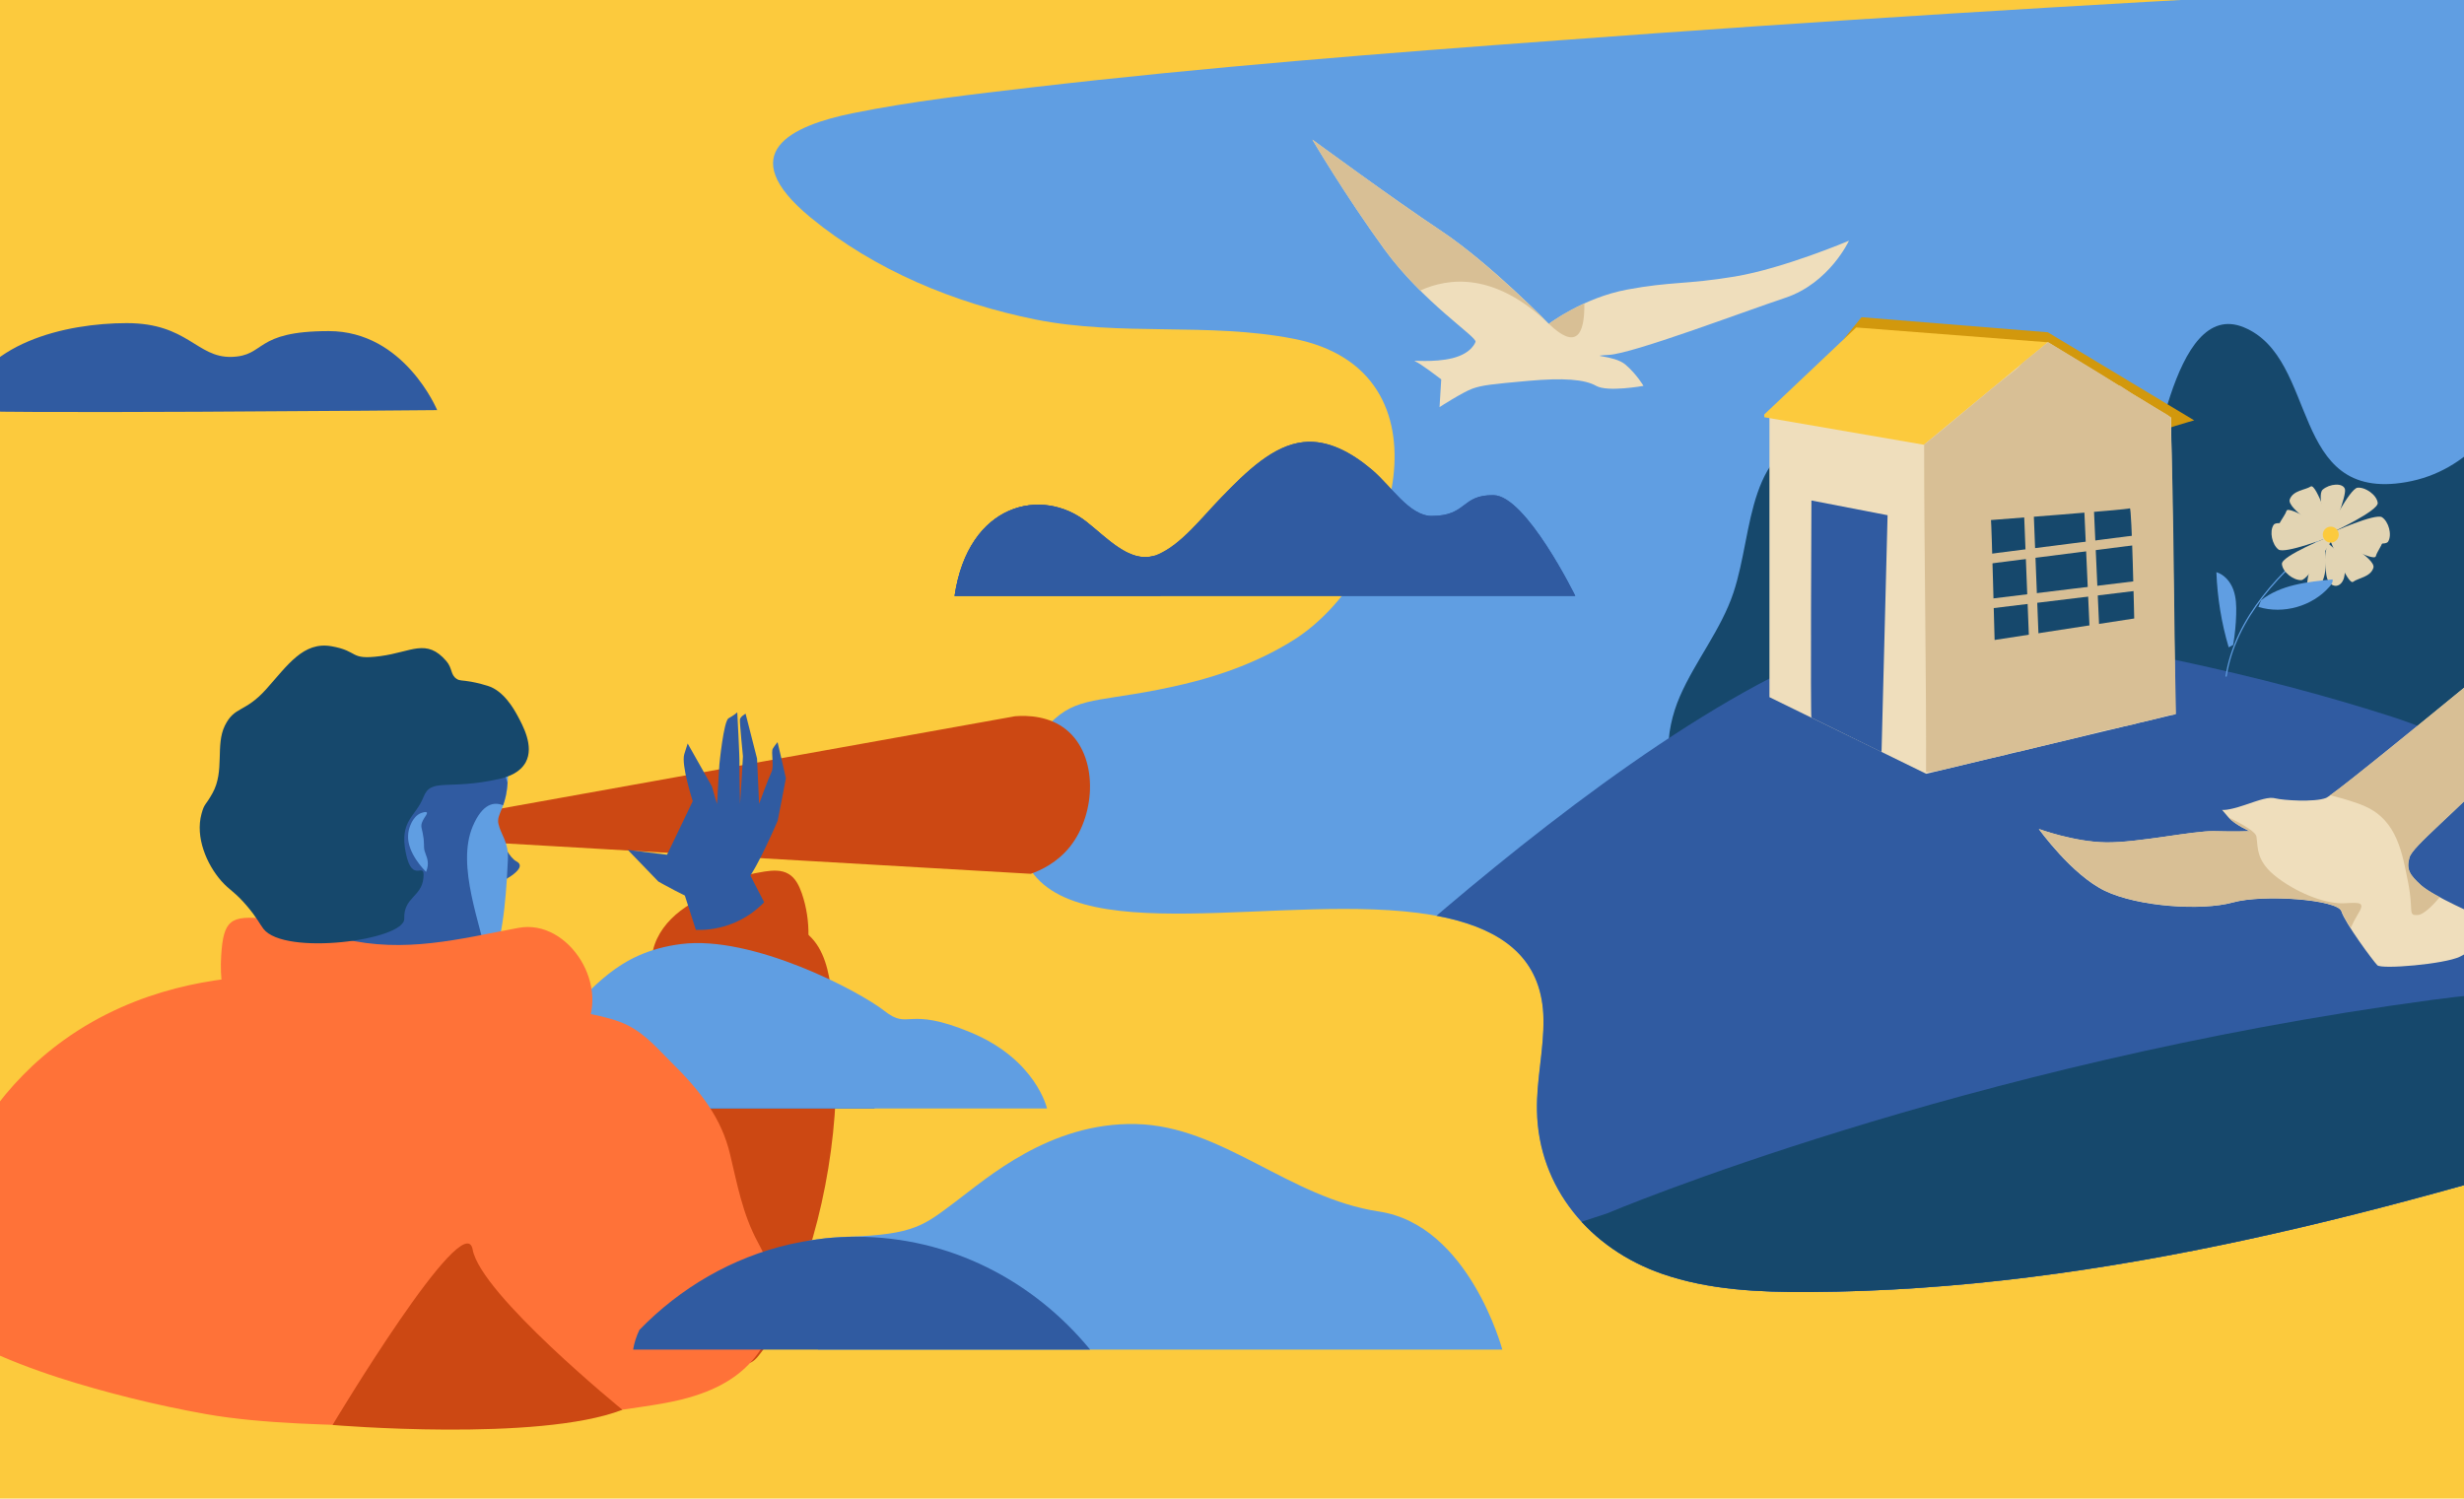 <?xml version="1.0" encoding="utf-8"?>
<!-- Generator: Adobe Illustrator 27.0.1, SVG Export Plug-In . SVG Version: 6.00 Build 0)  -->
<svg version="1.1" id="Calque_1" xmlns="http://www.w3.org/2000/svg" xmlns:xlink="http://www.w3.org/1999/xlink" x="0px" y="0px"
	 viewBox="0 0 2042 1242" style="enable-background:new 0 0 2042 1242;" xml:space="preserve">
<style type="text/css">
	.st0{fill:#FCCA3D;}
	.st1{clip-path:url(#SVGID_00000086684807177708614070000012837581300808530346_);fill:#609EE2;}
	.st2{clip-path:url(#SVGID_00000086684807177708614070000012837581300808530346_);}
	.st3{fill:#16486C;}
	.st4{clip-path:url(#SVGID_00000086684807177708614070000012837581300808530346_);fill:#305BA1;}
	.st5{clip-path:url(#SVGID_00000086684807177708614070000012837581300808530346_);fill:#16486C;}
	.st6{fill:#D2980D;}
	.st7{fill:#EFDEBC;}
	.st8{fill:#D8BF95;}
	.st9{fill:#305BA1;}
	.st10{fill:none;stroke:#D8BF95;stroke-width:8;stroke-miterlimit:10;}
	.st11{fill:#CC4813;}
	.st12{fill:#609EE2;}
	.st13{fill:#FF7238;}
	.st14{fill:none;stroke:#609EE2;stroke-miterlimit:10;}
	.st15{fill:#E2D4B3;}
</style>
<rect x="-230.4" y="-9.6" class="st0" width="2529.4" height="1262.3"/>
<g>
	<defs>
		<path id="SVGID_1_" d="M874.3,595.6c21.9-19.5,42.6-13.4,107.3-28.7c31.6-7.5,63.3-19.3,90.8-36.7
			c84.6-53.5,135.1-223.1-0.6-249.5c-70.5-13.7-143-1.8-213.6-15.9c-67.1-13.5-133.2-40.8-186.4-84.5c-65-53.6-15.9-76.2,35-86.5
			c49-9.9,98.9-15.6,148.5-21.4c145.3-16.9,291.2-28.3,437-39C1508.3,17.3,1724.3,4,1940.4-7.2c0.2,0,0.4,0,0.6,0
			c49.4-12.9,238.8-57.6,320.1,37.2c50.4,58.7,36.9,145,29.1,197.9c-25,168.9-50.2,390.4-72.6,701.8
			c-233.7,73.3-473.4,139.8-718.3,141.1c-41.2,0.2-83-1.6-121.9-15.1c-59.3-20.6-102.5-70.9-103.7-135.2c-0.5-25.4,5.8-50.6,5.4-76
			c-0.8-46.6-29.4-70.1-71.5-81.6c-109.7-29.9-300.1,25.7-350.8-38C829.5,690.6,843.4,623,874.3,595.6z"/>
	</defs>
	<clipPath id="SVGID_00000161624092354102742780000016304752328811699091_">
		<use xlink:href="#SVGID_1_"  style="overflow:visible;"/>
	</clipPath>
	<path style="clip-path:url(#SVGID_00000161624092354102742780000016304752328811699091_);fill:#609EE2;" d="M874.3,595.6
		c21.9-19.5,42.6-13.4,107.3-28.7c31.6-7.5,63.3-19.3,90.8-36.7c84.6-53.5,135.1-223.1-0.6-249.5c-70.5-13.7-143-1.8-213.6-15.9
		c-67.1-13.5-133.2-40.8-186.4-84.5c-65-53.6-15.9-76.2,35-86.5c49-9.9,98.9-15.6,148.5-21.4c145.3-16.9,291.2-28.3,437-39
		C1508.3,17.3,1724.3,4,1940.4-7.2c0.2,0,0.4,0,0.6,0c43.6-16.4,288.4-105.6,378.3-3.5c46.6,52.9,32.1,135.2,23.3,186.2
		c-37.7,217.3-77.4,462.9-124.9,754.2c-233.7,73.3-473.4,139.8-718.3,141.1c-41.2,0.2-83-1.6-121.9-15.1
		c-59.3-20.6-102.5-70.9-103.7-135.2c-0.5-25.4,5.8-50.6,5.4-76c-0.8-46.6-29.4-70.1-71.5-81.6c-109.7-29.9-300.1,25.7-350.8-38
		C829.5,690.6,843.4,623,874.3,595.6z"/>
	<g style="clip-path:url(#SVGID_00000161624092354102742780000016304752328811699091_);">
		<path class="st3" d="M2366.4,410.7c-12-85.9-43.3-198.7-103.1-265c-12.1-13.4-29.7-23-47.6-21c-19.8,2.2-35.5,17.7-47.3,33.8
			c-52.5,71.8-70.2,223-174.4,241.1c-97.6,16.9-71.7-102.3-134.4-128.3c-59.8-24.8-74.2,124.5-86.4,154.8
			c-6.7,16.6-21.9,31.7-39.8,30.9c-10.3-0.4-19.7-6-28.4-11.5c-56.2-35.6-115-103.3-188.9-90c-70.2,12.7-62.1,83.2-79.5,135.6
			c-10.2,30.7-31.5,56.4-44.4,86s-15.3,68.4,8.4,90.4c14.5,13.5,35.2,17.4,54.8,20.7c128.6,21.9,257.4,43.8,387.4,54.7
			c107,9,217.2,10,318.5-25.5c144.8-50.8,259.9-179,294.7-328.5c2.3-10-1-25.6-10.9-22.8"/>
	</g>
	<path style="clip-path:url(#SVGID_00000161624092354102742780000016304752328811699091_);fill:#305BA1;" d="M1057.8,876.9
		c15.7-8.9,391.6-386.1,577.1-359.4c116.3,16.7,235,40.4,347,76.4c82.1,26.4,150.7,80.1,240.9,75.7c34.8-1.7,219.9-27.6,226.9,29.1
		c0,0,40.4,331.8,40.4,331.8l-314.2,120.6h-863L1057.8,876.9z"/>
	<path style="clip-path:url(#SVGID_00000161624092354102742780000016304752328811699091_);fill:#16486C;" d="M2709.8,984.4
		c0,0-303.6-208.3-693.6-155.8c-390,52.4-684.5,177.1-684.5,177.1l-202,66.2c0,0,17.1,174.3,38.8,166.6s1398.9,0.2,1398.9,0.2
		L2709.8,984.4z"/>
	<g style="clip-path:url(#SVGID_00000161624092354102742780000016304752328811699091_);">
		<path class="st6" d="M1787.7,359.3c0-2.5,30.7-10.9,30.7-10.9l-121.3-73l-154.4-12.5l-14.9,18.3"/>
		<polygon class="st7" points="1466.4,572.1 1466.4,343.4 1697.1,283.7 1799.2,346 1802.8,591.9 1596.3,641.3 1466.4,577.8 		"/>
		<path class="st0" d="M1462.1,343.5c1.8-1.8,76.2-72.1,76.2-72.1l158.8,12.3l-102.7,84.9l-132.3-22.8"/>
		<path class="st8" d="M1596.2,640c0.2-90.6-1.6-180.9-1.6-271.6c25.7-20.5,49.2-41.4,76.1-62.3c1.9-1.5,3.4-3.4,5.2-5.2
			c6.3-5.2,12.3-9.7,18.7-15.3c1.1-0.7,1.9-1.5,3-1.9c19.4,11.9,38.1,22.8,57.8,35.4c0.7,0.4,1.1,0.4,1.9,0.7
			c3.4,2.2,6.7,4.5,10.1,6.7c9.7,5.6,18.3,11.2,28,16.8c1.1,0.7,2.2,1.5,3.4,2.6c3,81.7,2.6,163.8,4.5,245.5c0,0.4-0.4,0.7-0.7,0.7
			c-1.5,0.4-2.6,0.4-4.1,0.4c-9.3,2.6-17.5,4.9-27.2,6.7c-0.4,0-1.1,0.7-1.5,0.7c-4.5,1.1-8.2,1.9-12.7,2.6c-0.4,0-1.1,0.7-1.5,0.7
			c-5.6,1.1-10.8,1.9-16.4,3.4c-21.3,6-41.8,10.1-63.1,15.7c-2.2,0.7-4.5,1.1-6.7,1.1c-2.6,0.4-4.5,1.5-7.1,2.2
			c-20.1,4.1-38.1,9.3-57.5,13.5"/>
		<path class="st9" d="M1501.2,594.8c-0.9-0.5,0-180,0-180l63.1,12.2l-5,196.3L1501.2,594.8z"/>
		<path class="st3" d="M1650,431c0.5,3,3,99.4,3,99.4l115.7-17.8c0,0-2-92.3-3.6-91.3C1763.7,422.4,1650,431,1650,431z"/>
		<line class="st10" x1="1681" y1="414.8" x2="1686" y2="542.1"/>
		<line class="st10" x1="1730.7" y1="408.7" x2="1736.3" y2="534"/>
		<line class="st10" x1="1777.4" y1="446.7" x2="1626.2" y2="466"/>
		<line class="st10" x1="1780.9" y1="484.3" x2="1626.2" y2="503.1"/>
	</g>
	<g style="clip-path:url(#SVGID_00000161624092354102742780000016304752328811699091_);">
		<path class="st7" d="M2149.4,481.4c0,0-6.2,80.3-61.8,137.6c-55.6,57.4-88.2,82.1-90.9,91.8s0,14.1,9.7,22.9
			c9.7,8.8,45.9,24.8,56.5,29.2s-11.4,23.8-24.3,30c-12.8,6.2-64.9,10.6-68.4,7.1c-3.5-3.5-26.8-35-29.8-44.7
			c-3-9.7-64.6-14.4-90.2-7.3c-25.6,7.1-78.5,3.5-105.9-9.7c-27.4-13.2-54.7-51.2-54.7-51.2s29.1,10.7,55.6,11.1
			c26.5,0.4,72.7-9.8,89.8-9.3c17.1,0.5,29.4,0,29.4,0s-12.4-5.3-17.6-11.5c-5.3-6.2-5.3-6.2-5.3-6.2s4.2,0.9,18.1-3.8
			c13.9-4.7,20.6-7.2,26.3-5.7s32.1,3.4,41.8-0.4C1937.3,657.5,2149.4,481.4,2149.4,481.4z"/>
		<g>
			<path class="st8" d="M2004,758.3c-9,0.7-3.5-2.8-8.3-26.9c-4.8-24.2-9.1-51.1-35.2-62.9c-7.2-3.3-17.8-6.5-29.4-9.4
				c28.9-20.4,218.4-177.7,218.4-177.7s-6.2,80.3-61.8,137.6c-55.6,57.4-88.2,82.1-90.9,91.8c-2.6,9.7,0,14.1,9.7,22.9
				c3.1,2.8,8.7,6.3,15.4,9.9C2016,750.6,2008.6,757.9,2004,758.3z"/>
			<path class="st8" d="M1745.3,698.1c26.5,0.4,72.7-9.8,89.8-9.3c17.1,0.5,29.4,0,29.4,0s-12.3-5.3-17.6-11.4
				c11.8,5.8,22.5,12,23.1,16c1.4,9-0.7,20.7,18,34.5c18.7,13.8,40.8,21.4,54.6,20.7c13.8-0.7,18-1.2,11.1,9.7
				c-1.8,2.9-3.7,6.6-5.6,10.7c-3.6-5.7-6.5-10.8-7.5-13.8c-3-9.7-64.6-14.4-90.2-7.3c-25.6,7.1-78.5,3.5-105.9-9.7
				c-27.4-13.2-54.7-51.2-54.7-51.2S1718.8,697.7,1745.3,698.1z"/>
		</g>
	</g>
	<g style="clip-path:url(#SVGID_00000161624092354102742780000016304752328811699091_);">
		<path class="st7" d="M1222.8,283.3c1.4-4.1-43.3-32.4-75.7-77s-59.5-90.6-59.5-90.6s66.2,48.7,106.8,75.7s89.2,77,89.2,77
			s28.4-21.6,64.9-28.4c36.5-6.8,48.7-4.1,89.2-10.8c40.6-6.8,94.6-29.7,94.6-29.7s-16.2,35.1-52.7,47.3s-125.7,46-146,47.3
			s4.1,0,13.5,8.1s14.9,17.6,14.9,17.6s-29.7,5.4-39.2,0s-27-6.8-56.8-4.1s-37.8,3.5-46,6.5c-8.1,3-27,15.2-27,15.2l1.4-23
			c0,0-17.6-13.5-21.6-14.9s14.9,1.4,31.1-2.7S1222.8,283.3,1222.8,283.3z"/>
		<g>
			<path class="st8" d="M1194.4,191.4c-40.6-27-106.8-75.7-106.8-75.7s27,46,59.5,90.6c9.4,13,19.9,24.5,29.9,34.5
				c23.6-10.8,61.7-15.4,106.6,27.6C1283.6,268.5,1234.9,218.5,1194.4,191.4z"/>
			<path class="st8" d="M1313,251.5c-17.9,8.1-29.4,16.9-29.4,16.9C1305.8,289.8,1313.4,278.3,1313,251.5z"/>
		</g>
	</g>
</g>
<path class="st11" d="M405.2,671.9c145.4-26.1,290.8-52.2,436.1-78.3c10.7-0.8,28.3-0.2,42.3,11.1c26.6,21.5,24.9,69.4,3.3,96.8
	c-10.7,13.5-24.4,19.8-32.6,22.7c-147-8.5-293.9-17-440.9-25.5C410.8,689.8,408,680.8,405.2,671.9z"/>
<g>
	<path class="st11" d="M575,800.1c-4,30.8-11.4,61.2-22.1,90.4c-6,16.5-13.2,33.3-12,50.7c0.8,11.9,5.5,23.1,10.1,34.1
		c20.8,49.6,41.5,99.2,62.3,148.8c0.8,1.9,1.7,4,3.6,5.1c3.8,2.2,8.3-1.4,11.1-4.8c17-20.8,28.1-45.8,36.9-71.2
		c25.7-73.7,34.1-153.4,24.2-230.8c-2.2-17.2-6-35.7-18.8-47.3c-18.1-16.5-46.8-12.8-69.6-3.8"/>
</g>
<g>
	<path class="st11" d="M572.4,749.1c-11.7,7-22.1,16.6-27.9,28.9c-5.8,12.3-6.5,27.4,0.1,39.3c2,3.6,4.7,6.9,8.3,9
		c2.7,1.6,5.9,2.4,9,2.9c12,2.1,24.2,1.2,36.3,0.2c14.6-1.1,29.2-2.3,43.8-3.4c4.7-0.4,9.6-0.8,13.4-3.5c3.8-2.7,6-7.1,7.7-11.4
		c8.7-22.4,9.2-48,1.4-70.7c-2.2-6.3-5.3-12.8-11-16.1c-5.8-3.5-13.1-3-19.8-2c-22.1,3.3-43.4,11.8-61.7,24.5"/>
</g>
<g>
	<path class="st9" d="M-31.5,339.9c-1,3.6,393.8,0,393.8,0s-27.1-65.5-89.8-65.5s-51.8,20.6-80.7,21.4c-28.8,0.7-36.2-28-86.7-28
		S-16.7,284.1-31.5,339.9z"/>
	<path class="st3" d="M215.6,917.9c-62.8,0-51.8,20.6-80.7,21.4c-5,0.1-9.4-0.6-13.4-2c0,0-1.2,32.2,50,46.9
		c0.3,0.1,0.6,0.2,0.9,0.3c73.1-0.5,133-1,133-1S278.4,917.9,215.6,917.9z"/>
	<path class="st9" d="M324.6,918.7h400.2c0,0-5.9-26.7-41.5-41.5s-33.6-1-47.4-11.9c-13.8-10.9-72.1-41.5-111.2-36.6
		c-39,4.9-49.9,29.6-66.7,39.5c-16.8,9.9-19.8,2-34.6-4.9C408.6,856.4,349.3,907.8,324.6,918.7z"/>
	<path class="st12" d="M447.5,918.7h420.2c0,0-9-40.4-62.9-62.9c-53.9-22.5-50.9-1.5-71.9-18c-21-16.5-109.3-62.9-168.4-55.4
		c-55,7-73.1,39.9-95.9,56.5C456.9,863.3,449.6,890.3,447.5,918.7z"/>
	<path class="st9" d="M406.1,669.4c0,0,10.3,38.3,21.9,44.5c11.6,6.2-17.1,19.2-17.1,19.2"/>
	<path class="st12" d="M394.8,591.2c0,0,26.1,24.7,26.1,51.5s-9.9,31.1-7.8,40.2c2.1,9.2,8.5,14.8,7.8,29.7
		c-0.7,14.8-2.8,65-13,82.6c-10.3,17.7-57,14.1-57,14.1l-114-15c0,0-53.6-57.6-50.3-130.3C189.7,591.4,312.4,516.2,394.8,591.2z"/>
	<path class="st9" d="M406.1,604.4L406.1,604.4l-111.4,47.7l-31.6,145.7l87.7,11.5c0,0,39.4,3,53.8-10.2
		c-5.9-32.7-26.8-81.3-12.8-114.3c8-18.8,17.5-20.5,25.1-17.4c1.6-4.5,3.2-10.3,3.7-18.8L406.1,604.4z"/>
	<path class="st12" d="M353.1,722.6c-1.5-1.5-15.7-15.7-14.9-30.3c0.3-6.3,3.3-11.3,3.3-11.3c1.1-1.9,3.4-5.8,7.9-7.3
		c0.7-0.2,3.6-1.3,4.3-0.3c1.2,1.7-5.8,7-4.3,12.9l0,0c0.7,3.1,1.2,5.2,1.6,8.3c0.1,0.7,0.2,1.4,0.2,2c0.2,2.5,0.2,5.3,0.2,5.4
		c0.1,4.7,2.7,7.3,3.1,12.4C354.7,716.2,354.6,719,353.1,722.6z"/>
	<g>
		<path class="st13" d="M348,815.2c35.7,8.2,72.9,11.5,109,19.1c21.1,4.5,46.7,7.1,63.5,15.6c15.2,7.8,25.5,20.4,35.4,30.1
			c25.8,25.3,42.1,47.5,49,76.1c6,24.8,10.3,50,23.5,74.1c16.7,30.7,21.7,64.8-3.2,95.3c-12.4,15.2-31,27.2-60.8,34.5
			c-20.3,5-44.4,7.2-65.6,11.1c-52.7,9.6-117.8,12.6-173.3,11.1c-49.5-1.3-107.8-1.9-154.7-10.2c-41.3-7.3-84.8-18.2-121.8-30.1
			c-22-7.1-45-15.9-63.7-25.1c0,0-6.1-3.8-13.7-10.3c0,0-13.3-11.6-22.4-26.8c-13.5-22.4,1.9-144.8,104-217.9
			c61.3-43.9,128.7-52,168.4-53"/>
	</g>
	<path class="st11" d="M515.8,1168.4c0,0-117.4-95.6-124.1-132.8c-6.7-37.3-116.1,145.4-116.1,145.4S446.1,1195.4,515.8,1168.4z"/>
	<g>
		<path class="st13" d="M482.7,856.6c25-37.8-11.1-95.4-53-87.6c-49.3,9.2-94,21.3-145.6,9c-21.7-5.2-41.5-14.2-63.6-16.5
			c-29.8-3.2-35.3,1.2-37.2,30.4c-4.8,76.8,52.6,97,119.8,94.6c60.4-2.2,119.9-26.1,179.5-24.4"/>
	</g>
	<path class="st3" d="M428.7,592.8c4.6,8.5,14.1,25.7,7,38.9c-4.6,8.4-13.7,12-22,13.9c-43.1,9.6-56.4-1.4-62.8,15.1
		c-6.4,16.4-20.1,19.1-14.6,46.2c5.5,27.1,16.2,5.2,14.6,20.9c-1.6,15.7-16.4,15.7-15.9,33.6c0.6,17.8-99.2,31.1-116.7,8.4
		c-2.9-3.8-5.3-9-13.1-18.3c-10.6-12.6-14.7-13.3-21.9-21.5c-12-13.7-21.6-36.1-16.3-55.5c2.4-8.9,3.2-6.5,9.1-17.1
		c10.3-18.5,2.2-39.7,10.3-56.1c8.2-16.4,16.4-10.3,34.2-30.1c17.8-19.9,30.8-39.7,54.1-35.6c23.3,4.1,14.4,11.6,40.4,8.2
		c26-3.4,38.3-15.1,54.8,4.1c5.1,5.9,3.4,11.4,8.5,14.7c2.7,1.8,4.1,1,12,2.4c0,0,6.4,1.1,13.7,3.4
		C417.5,572.4,426,587.9,428.7,592.8z"/>
	<path class="st9" d="M791.1,493.9c121,0,242,0,363,0c50.5,0,100.9,0,151.4,0c0,0-40.8-83.2-67.8-83.5
		c-26.9-0.4-21.7,17.2-51.2,17.2c-18.5,0-33.6-24.8-49.3-38.1c-17.6-14.9-37-25.2-56.9-23.1c-25,2.6-47.1,24.1-67.9,45.6
		c-16.7,17.2-32.9,38.6-52.2,47.3c-21.8,9.9-40.9-11.9-59.8-26.8C863.7,403.6,802.6,416.4,791.1,493.9z"/>
	<path class="st9" d="M956.7,460.5c-20.4,6.2-38.4-14-56.3-28.1c-36.6-28.8-97.8-16-109.3,61.5c56.9,0,113.9,0,170.8,0
		C959.5,483,957.8,471.9,956.7,460.5z"/>
	<path class="st12" d="M669,1036.4c3.1,17.8,5,35.9,5.2,54c1.6,9.3,2.8,18.7,3.7,28.1H1245c0,0-27.5-103.2-102.2-114.4
		c-74.8-11.3-129.7-70.9-201.4-72.5S817.7,976.7,791.8,996c-25.9,19.3-33.6,27.4-90,29c-9.7,0.3-21,1.5-33.1,3.5
		C669.2,1031.2,669.3,1033.8,669,1036.4z"/>
	<path class="st9" d="M524.7,1118.5h378.7c-47.1-57.3-116.5-93.5-194-93.5c-8.6,0-17.2,0.5-25.6,1.3c-1.2,0.1-2.5,0.3-3.8,0.5
		c-1,0.1-2.1,0.3-3.1,0.4c-7.1,1-14.5,2.3-22.2,4c-48,11-90.9,36.1-124.8,71C527.4,1107.4,525.6,1112.9,524.7,1118.5z"/>
</g>
<path class="st9" d="M545.6,730.6l-2.5-2.6l-22.8-23.6l32.5,4l21.3-44.4c0,0-9.8-30.2-7-39c2.8-8.8,2.8-8.8,2.8-8.8l20.1,35.6
	l4.2,14.5l2-33c0,0,3.5-35.8,7.6-38c4.1-2.2,7.2-4.9,7.2-4.9s2.1,38.9,1.8,42.8c-0.2,3.9,0.5,33.2,0.5,33.2s2.5-38.6,2.4-39.6
	c-0.1-1-2.8-28.1-2.5-30.5s4.7-4.8,4.7-4.8l9.5,37.2l1.7,37.5c0,0,7.8-21.4,10.2-26.2c2.5-4.8-0.6-16.8,1.2-19.6
	c1.7-2.8,3.9-5.3,3.9-5.3s6.9,29.3,6.9,29.9c0,0.6-6.8,35.2-6.8,35.2s-17.2,40.1-25.1,48.5s-34.1,18.7-40.8,17.7
	C571.7,745.5,545.6,730.6,545.6,730.6z"/>
<path class="st9" d="M614.7,711.7c6.2,12,12.4,24.1,18.6,36.1c-4.9,5-14.6,13.7-29.5,18.8c-11,3.8-20.8,4.3-27.1,4.1
	c-4.9-15.2-9.8-30.3-14.6-45.5c19.9-4.5,39.7-9,59.6-13.5"/>
<path class="st9" d="M791.1,493.9c121,0,242,0,363,0c50.5,0,100.9,0,151.4,0c0,0-40.8-83.2-67.8-83.5c-26.9-0.4-21.7,17.2-51.2,17.2
	c-18.5,0-33.6-24.8-49.3-38.1c-17.6-14.9-37-25.2-56.9-23.1c-25,2.6-47.1,24.1-67.9,45.6c-16.7,17.2-32.9,38.6-52.2,47.3
	c-21.8,9.9-40.9-11.9-59.8-26.8C863.7,403.6,802.6,416.4,791.1,493.9z"/>
<g>
	<path class="st14" d="M1844.8,560.7c3.7-24.3,15.4-46.8,30.5-66.2c15.1-19.4,33.5-35.9,52.2-51.8"/>
	<path class="st15" d="M1934.4,440.9c0,0,37.3-7,40.2,0.5c3,7.5-4.3,14.3-5.7,19.6s-36.8-14.9-36.8-14.9"/>
	<path class="st15" d="M1929.4,440.5c0,0,17.9-35.7,24.4-36.3c6.5-0.6,15.8,5.9,16.7,12.5s-38.4,24.8-38.4,24.8"/>
	<path class="st15" d="M1936,444.8c0,0,33.3,18.1,30.9,25.8s-12.4,8.3-16.8,11.6s-19.1-34.8-19.1-34.8"/>
	<path class="st15" d="M1932.3,441.4c0,0,36.4-16.3,41.8-12.7s8.5,14.5,5,20.2s-45.4-5-45.4-5"/>
	<path class="st15" d="M1929.7,440.6c0,0-10.4-29.9-4.8-34.8c5.6-4.9,16.7-5.9,18.4-0.5c1.7,5.4-11.6,37.8-11.6,37.8"/>
	<path class="st15" d="M1928.4,445.3c0,0-37.6,5-40.2-2.6c-2.6-7.7,5.1-14,6.7-19.3c1.6-5.2,35.9,16.9,35.9,16.9"/>
	<path class="st15" d="M1933.4,445.9c0,0-19.8,34.7-26.3,34.9c-6.5,0.2-15.5-6.7-16-13.4c-0.5-6.7,39.6-22.8,39.6-22.8"/>
	<path class="st15" d="M1927.1,441.3c0,0-32.3-19.9-29.5-27.4c2.8-7.6,12.8-7.7,17.4-10.7c4.6-3,17.2,35.8,17.2,35.8"/>
	<path class="st15" d="M1930.6,445c0,0-37.2,14.4-42.4,10.4s-7.7-15-3.9-20.5c3.8-5.5,45.1,7.4,45.1,7.4"/>
	<circle class="st0" cx="1931.6" cy="443.1" r="6.6"/>
	<g>
		<path class="st15" d="M1926.7,451.9c-0.6-1.1-2.3-0.1-3,0.9c-7.4,10.2-11.7,22.6-12,35.2c0,0.7,0,1.4,0.4,1.9
			c0.5,0.6,1.4,0.6,2.2,0.5c3.8-0.4,7.1-3,9.1-6.2s3-7,3.6-10.7c1.3-8.4,0.7-17.1-1.7-25.3"/>
	</g>
	<g>
		<path class="st15" d="M1928.3,450.4c-1,7.7-1.3,15.4-0.7,23.1c0.2,2.8,0.6,5.6,1.9,8c1.4,2.4,4,4.3,6.8,4c3.3-0.4,5.5-3.6,6.3-6.8
			c1.6-6.1,0-12.7-3.4-18c-3.4-5.3-8.3-9.5-13.5-13"/>
	</g>
</g>
<g>
	<path class="st12" d="M1847,536.5c-6-20.2-9.4-41.2-10.2-62.3c6.6,2,11.6,7.9,14,14.4c2.4,6.5,2.6,13.6,2.4,20.5
		c-0.2,8.5-1.1,17-2.5,25.4"/>
</g>
<g>
	<path class="st12" d="M1873.8,497.5c16.4-12.9,38.5-15.3,59.3-17.3c0.4,2.3-1.1,4.5-2.7,6.2c-14.2,16.1-38.2,22.9-58.8,16.6"/>
</g>
</svg>
